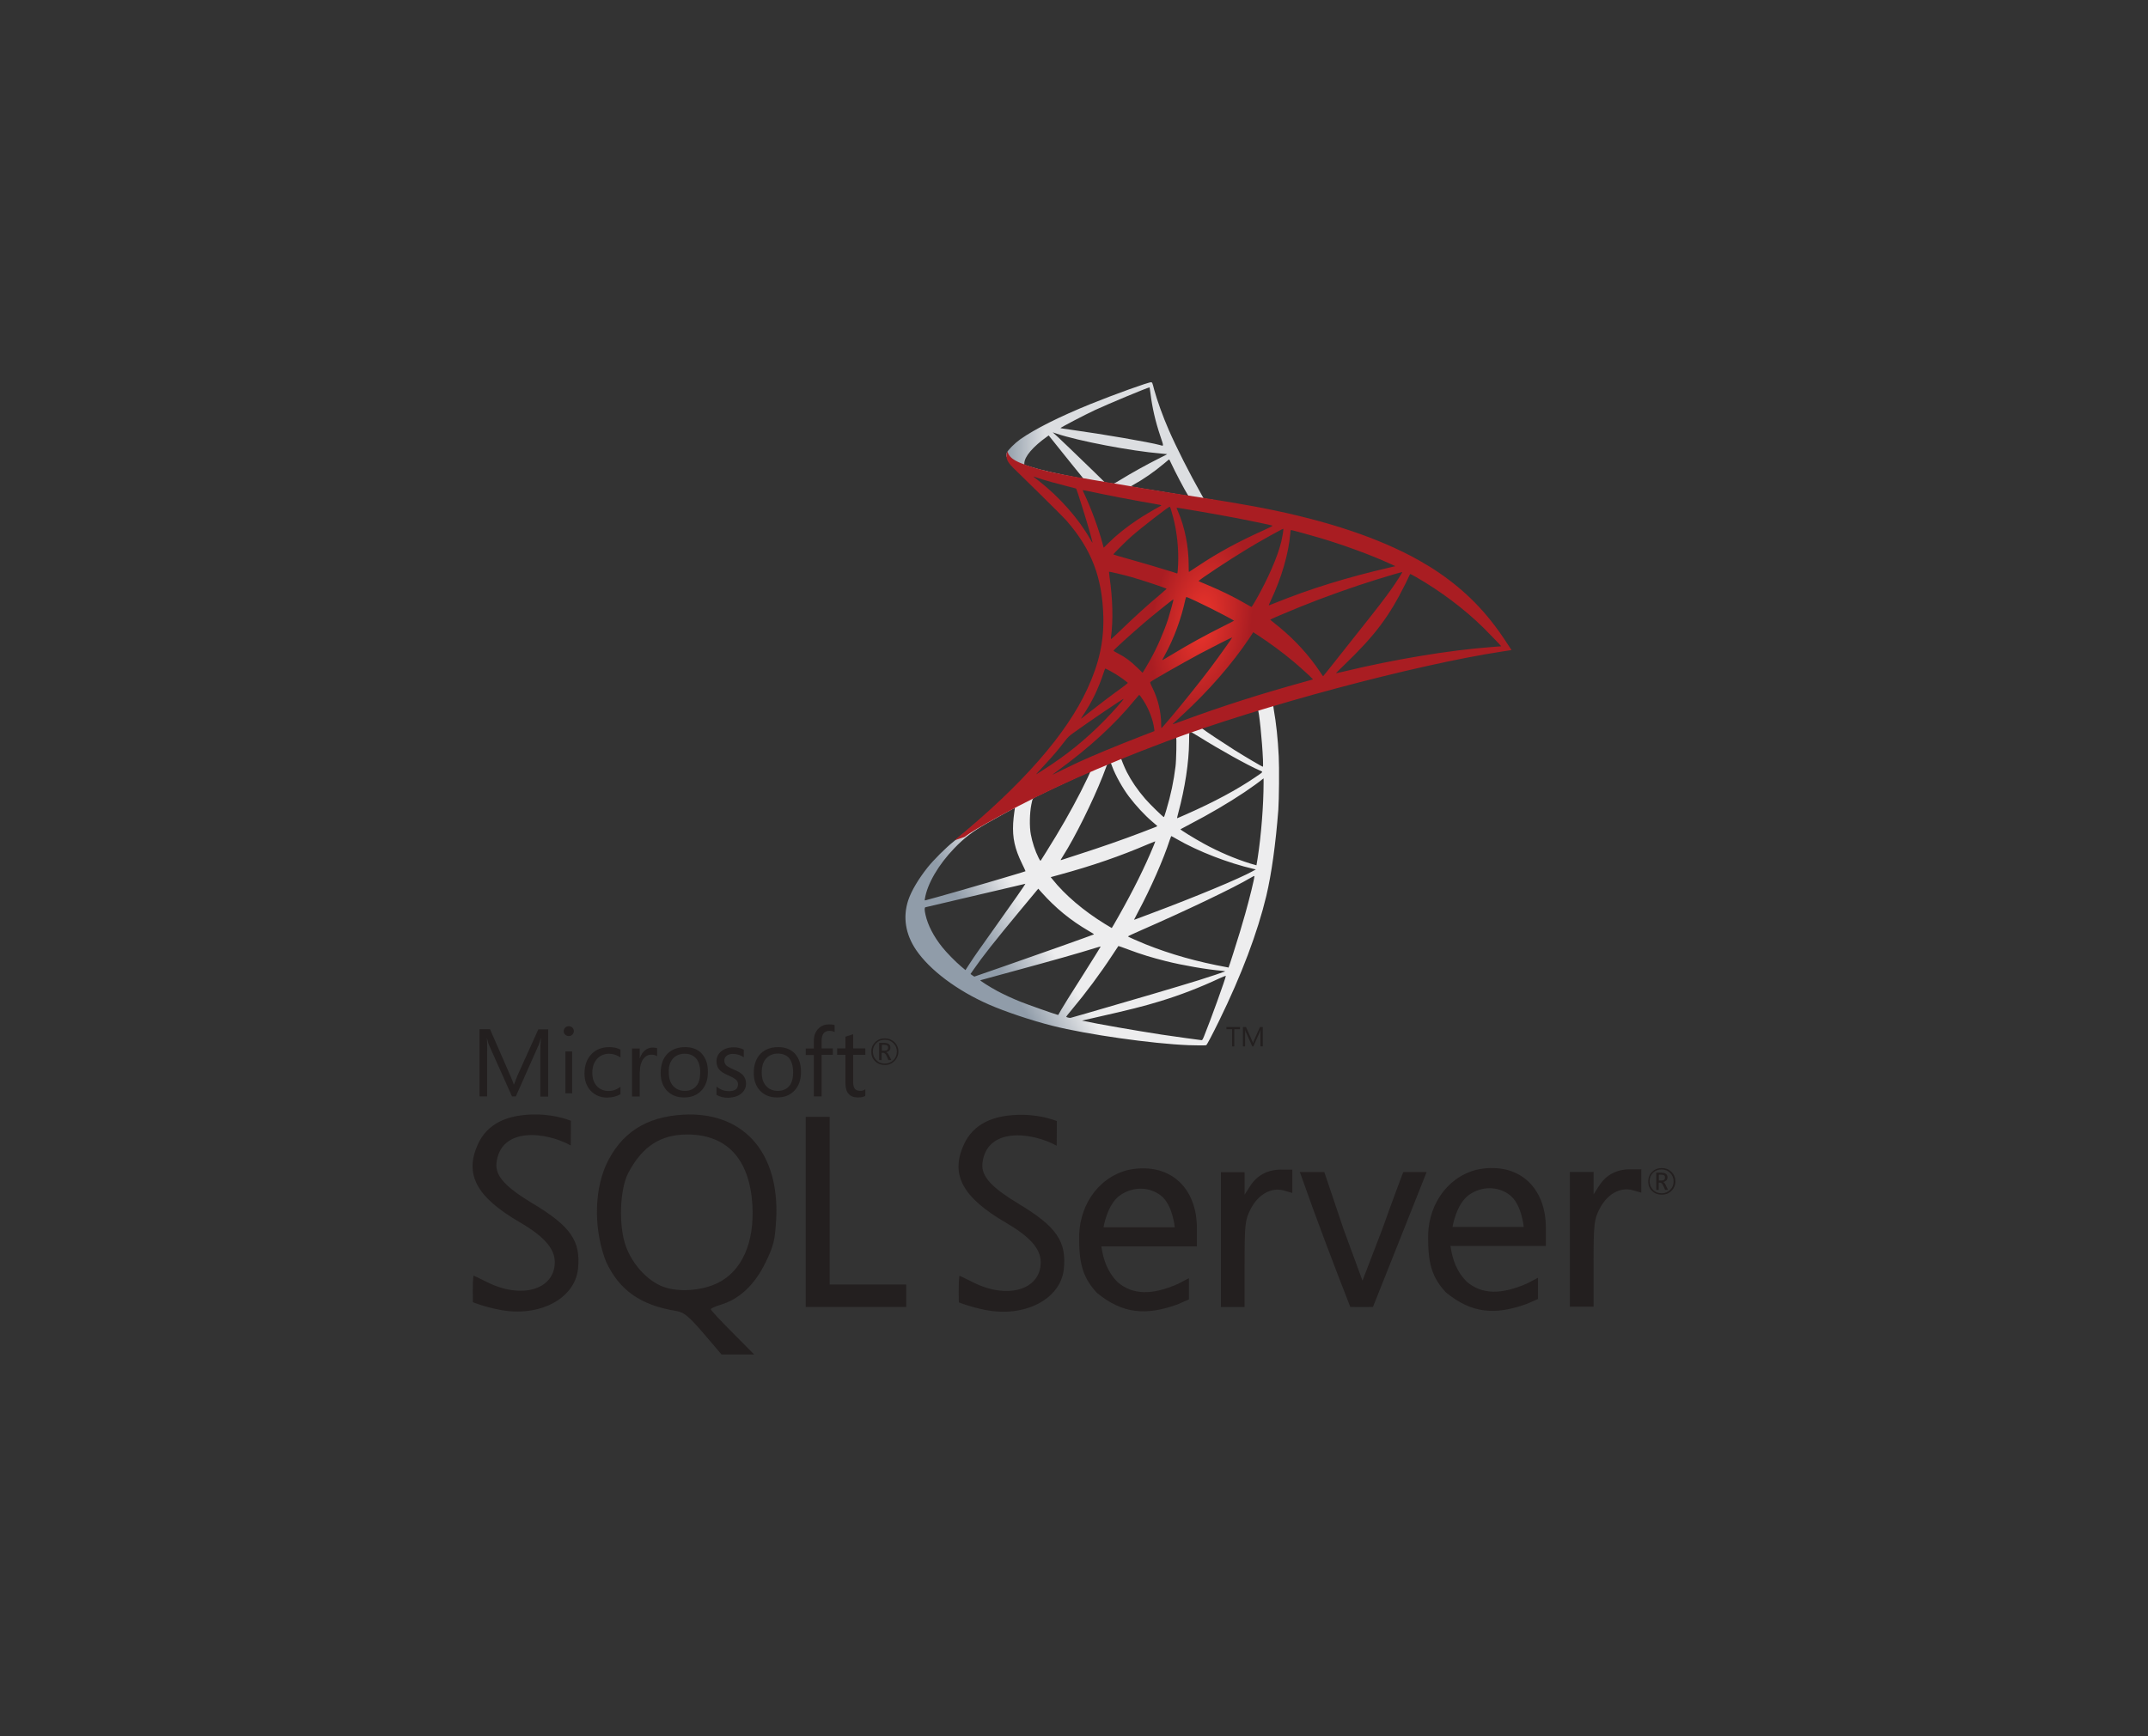 <?xml version="1.0" encoding="UTF-8"?> <svg xmlns="http://www.w3.org/2000/svg" width="2500" height="2021" viewBox="0 0 2500 2021" fill="none"><rect x="0" y="0" width="2500" height="2021" fill="#333333" stroke="none"/> <path d="M1499.16 805.411L1344.55 855.897L1210.05 915.262L1172.41 925.197C1162.83 934.313 1152.78 943.546 1141.91 952.894C1129.99 963.178 1118.89 972.528 1110.36 979.305C1100.89 986.785 1086.87 1000.81 1079.74 1009.69C1069.11 1023.01 1060.69 1037.15 1057.07 1048.02C1050.64 1067.65 1053.8 1087.52 1066.19 1105.87C1082.08 1129.24 1113.75 1153.08 1150.68 1169.32C1169.49 1177.62 1201.16 1188.26 1225 1194.21C1264.62 1204.27 1341.28 1215.13 1383.47 1216.77C1392 1217.12 1403.45 1217.12 1403.92 1216.77C1404.85 1216.18 1411.4 1203.68 1419 1188.14C1444.94 1135.2 1463.64 1085.53 1473.8 1043.11C1479.88 1017.4 1484.67 983.162 1487.82 942.612C1488.64 931.276 1488.99 893.296 1488.29 880.44C1487.24 859.405 1485.37 842.344 1482.45 825.632C1481.98 823.177 1481.86 820.957 1482.1 820.84C1482.57 820.49 1483.97 820.023 1503.02 814.529L1499.16 805.415V805.412H1499.16V805.411ZM1463.87 826.097C1465.27 826.097 1469.01 861.973 1469.95 884.646C1470.18 889.437 1470.06 892.592 1469.83 892.592C1468.9 892.592 1450.08 881.492 1436.64 873.078C1424.96 865.715 1402.75 850.989 1399.25 848.185C1398.08 847.367 1398.19 847.251 1407.78 843.978C1424.02 838.484 1462.59 826.097 1463.87 826.097V826.097ZM1385.11 852.041C1386.16 852.041 1388.84 853.559 1395.27 857.533C1419.35 872.608 1452.07 890.84 1466.09 896.917C1470.41 898.787 1470.88 898.085 1460.95 904.864C1439.68 919.355 1413.15 933.611 1380.66 947.986C1374.94 950.557 1370.15 952.543 1370.03 952.543C1369.8 952.543 1370.5 949.623 1371.43 946.116C1379.26 917.015 1383.7 887.567 1383.94 863.96C1384.05 852.273 1384.05 852.273 1385.11 851.924C1384.87 852.041 1384.99 852.041 1385.11 852.041V852.041ZM1368.86 858.234C1369.56 858.934 1369.09 885.113 1368.16 892.241C1366.06 909.304 1362.78 925.196 1357.41 943.078C1356.12 947.399 1354.95 951.024 1354.72 951.257C1354.25 951.84 1338.24 936.181 1332.98 930.104C1323.87 919.586 1316.74 909.069 1311.48 898.785C1308.79 893.526 1304.59 883.243 1304.94 882.892C1306.81 881.607 1368.39 857.768 1368.86 858.234ZM1292.43 888.268C1292.55 888.268 1292.67 888.268 1292.78 888.384C1293.02 888.618 1293.84 890.488 1294.54 892.591C1298.28 902.759 1306.69 917.717 1313.94 927.3C1321.88 937.818 1332.28 949.036 1340.93 956.398C1343.74 958.736 1346.31 960.955 1346.66 961.307C1347.36 962.008 1347.59 961.89 1328.54 969.137C1306.46 977.551 1282.38 985.964 1254.8 994.846C1248.21 996.97 1241.63 999.112 1235.05 1001.27C1234 1001.62 1234.35 1001.04 1237.39 996.249C1251.06 974.863 1271.86 932.909 1283.55 903.226C1285.54 898.084 1287.52 892.943 1287.88 891.774C1288.34 890.137 1288.93 889.553 1290.45 888.734C1291.26 888.503 1292.08 888.268 1292.43 888.268V888.268ZM1269.06 897.967C1269.41 898.202 1263.45 910.705 1257.61 922.158C1246.27 944.245 1233.88 965.983 1217.29 992.393C1214.49 996.95 1211.8 1001.16 1211.45 1001.63C1210.86 1002.44 1210.63 1002.21 1208.76 998.587C1204.79 990.757 1201.51 980.706 1199.76 971.474C1198.01 962.358 1198.36 946.465 1200.35 936.649C1201.86 929.404 1201.75 929.521 1205.25 927.768C1220.21 920.172 1268.59 897.5 1269.06 897.967V897.967ZM1470.65 906.149V911.057C1470.65 937.117 1467.84 972.877 1463.75 998.938C1463.05 1003.5 1462.47 1007.23 1462.35 1007.35C1462.35 1007.35 1458.96 1006.42 1454.99 1005.25C1437.46 999.755 1418.41 991.691 1401.23 982.227C1389.89 976.033 1373.42 965.865 1373.89 965.397C1374 965.281 1378.91 962.71 1384.64 959.671C1407.54 947.752 1429.51 934.897 1448.56 922.159C1455.69 917.367 1466.44 909.655 1468.78 907.551L1470.65 906.149ZM1180.83 940.738C1181.3 940.738 1181.18 941.673 1180.48 945.88C1180.01 948.92 1179.43 954.529 1179.19 958.384C1178.26 975.446 1181.06 988.068 1189.48 1005.36C1191.81 1010.16 1193.69 1014.13 1193.57 1014.24C1192.75 1014.95 1115.39 1037.62 1091.08 1044.28C1083.83 1046.26 1077.52 1048.02 1077.05 1048.13C1076.24 1048.37 1076.12 1048.25 1076.47 1046.26C1079.16 1029.09 1092.25 1006.65 1110.48 987.716C1122.63 975.095 1132.33 967.734 1148.93 958.266C1160.85 951.49 1179.19 941.324 1180.59 940.855C1180.6 940.738 1180.71 940.738 1180.83 940.738V940.738ZM1363.14 973.343C1363.25 973.227 1366.06 974.747 1369.44 976.733C1394.45 991.224 1429.28 1004.66 1458.96 1011.56L1461.65 1012.14L1457.91 1014.24C1442.37 1022.89 1391.3 1044.16 1339.06 1063.68C1331.46 1066.48 1323.99 1069.29 1322.58 1069.87C1321.18 1070.46 1319.89 1070.81 1319.89 1070.69C1319.89 1070.57 1322 1066.48 1324.68 1061.46C1339.29 1034.11 1354.02 1000.81 1361.5 977.667C1362.43 975.447 1363.02 973.461 1363.14 973.343V973.343ZM1344.55 979.421C1344.67 979.54 1343.74 981.992 1342.57 984.796C1332.4 1009.45 1319.08 1036.33 1302.02 1066.48C1297.69 1074.2 1294.07 1080.39 1293.95 1080.39C1293.84 1080.39 1290.33 1078.29 1286.12 1075.72C1261.35 1060.52 1239.38 1041.83 1225 1023.71L1222.9 1021.14L1233.53 1018.22C1271.63 1007.82 1304 996.601 1336.14 982.811C1340.7 980.941 1344.44 979.421 1344.55 979.421V979.421ZM1460.01 1019.74C1460.01 1019.74 1460.13 1019.86 1460.01 1019.74C1460.13 1022.43 1454.17 1046.5 1449.26 1063.91C1445.17 1078.52 1441.66 1089.97 1435.24 1110.19C1432.43 1119.07 1429.98 1126.43 1429.86 1126.43C1429.75 1126.43 1429.05 1126.32 1428.34 1126.08C1393.64 1119.77 1362.55 1111.01 1333.34 1099.32C1325.15 1096.05 1313.47 1090.79 1312.77 1090.21C1312.53 1089.97 1319.55 1086.7 1328.43 1082.84C1381.6 1059.59 1436.76 1033.18 1455.69 1021.84C1457.91 1020.44 1459.66 1019.74 1460.01 1019.74V1019.74ZM1193.45 1028.85C1193.68 1029.09 1178.84 1050.47 1158.04 1079.57C1150.8 1089.74 1142.38 1101.66 1139.23 1106.1C1136.07 1110.54 1131.28 1117.55 1128.59 1121.76L1123.68 1129.36L1118.42 1124.92C1112.23 1119.77 1101.48 1108.79 1096.69 1102.71C1086.64 1090.21 1079.86 1077 1077.17 1064.97C1075.89 1059.36 1075.89 1056.55 1077.05 1056.2C1078.81 1055.73 1110.01 1048.37 1139.23 1041.59C1155.47 1037.85 1174.28 1033.41 1181.06 1031.78C1187.84 1030.14 1193.33 1028.85 1193.45 1028.85V1028.85ZM1208.41 1034.58L1212.15 1038.79C1228.98 1057.6 1246.16 1071.51 1266.96 1083.66C1270.7 1085.77 1273.5 1087.64 1273.27 1087.75C1272.45 1088.34 1201.05 1113.7 1167.97 1125.15C1149.39 1131.69 1134.08 1136.95 1133.97 1136.95C1133.85 1136.95 1132.8 1136.25 1131.63 1135.43L1129.53 1133.91L1132.92 1129.01C1143.9 1113.11 1157.69 1095.7 1187.73 1059.47L1208.41 1034.58ZM1301.67 1101.31C1301.78 1101.19 1306.92 1103.06 1313.23 1105.4C1328.43 1111.13 1340.46 1114.75 1356.59 1118.84C1376.46 1123.86 1405.21 1128.77 1422.15 1130.17C1424.72 1130.41 1426.12 1130.64 1425.66 1130.99C1424.84 1131.46 1407.66 1137.19 1395.04 1141.16C1374.94 1147.47 1313.59 1165.58 1263.57 1179.96C1254.34 1182.65 1246.39 1184.87 1245.92 1184.98C1244.75 1185.22 1240.9 1184.16 1240.9 1183.7C1240.9 1183.46 1243.7 1179.84 1247.09 1175.87C1263.92 1155.77 1280.63 1133.33 1294.54 1112.06C1298.39 1106.22 1301.67 1101.42 1301.67 1101.31ZM1281.1 1101.89C1281.21 1102.01 1272.92 1115.33 1258.43 1138.24C1252.23 1147.94 1245.34 1158.92 1242.88 1162.78C1240.55 1166.52 1237.04 1172.36 1235.05 1175.63L1231.66 1181.59L1229.91 1181.13C1225.7 1179.96 1196.14 1169.56 1188.31 1166.4C1178.61 1162.54 1168.56 1157.87 1161.08 1153.9C1151.73 1148.87 1140.04 1141.39 1140.98 1141.16C1141.21 1141.04 1157.22 1136.72 1176.5 1131.46C1227.69 1117.55 1256.09 1109.49 1274.67 1103.65C1278.06 1102.59 1280.98 1101.78 1281.1 1101.89ZM1426.59 1136.02H1426.71C1427.18 1137.19 1408.24 1189.77 1401.35 1206.37C1399.83 1210.11 1399.25 1211.04 1398.43 1210.92C1396.44 1210.81 1368.98 1206.95 1352.27 1204.5C1323.17 1200.06 1274.32 1191.52 1262.05 1188.72L1259.24 1188.14L1276.66 1184.16C1314.05 1175.75 1332.05 1171.19 1350.28 1165.58C1373.3 1158.57 1396.09 1149.81 1419.11 1139.05C1422.73 1137.42 1425.77 1136.13 1426.59 1136.02Z" fill="url(#paint0_linear)"></path> <path d="M1339.76 445.006C1337.19 444.657 1295.71 459.616 1268.95 470.482C1232.83 485.209 1204.79 499.233 1187.49 511.384C1181.07 515.944 1173 524.006 1171.72 527.161C1171.25 528.33 1171.01 529.732 1171.01 531.134L1186.68 545.976L1223.95 557.896L1312.65 573.79L1414.09 591.203L1415.14 582.438C1414.79 582.438 1414.56 582.321 1414.21 582.321L1400.88 580.217L1398.2 575.426C1384.41 551.118 1369.21 520.967 1360.33 500.633C1353.44 484.856 1346.89 466.628 1343.27 453.538C1341.28 445.592 1341.05 445.125 1339.77 445.008V445.005H1339.76V445.006ZM1337.89 450.968H1338.01C1338.13 451.083 1338.6 454.357 1339.06 458.212C1341.05 474.575 1344.67 490.349 1350.4 507.411C1354.72 520.267 1354.72 519.566 1349.7 518.046C1337.78 514.775 1284.37 505.543 1245.69 500.167C1239.5 499.348 1234.24 498.531 1234.24 498.415C1233.77 497.947 1262.17 483.104 1274.67 477.263C1290.68 469.899 1334.62 451.551 1337.89 450.968V450.968ZM1225.24 503.322L1229.8 504.839C1254.57 513.255 1316.86 525.175 1351.22 527.98C1355.07 528.33 1358.35 528.682 1358.46 528.682C1358.58 528.798 1355.31 530.551 1351.1 532.537C1334.51 540.834 1316.27 551.002 1303.65 558.832C1299.91 561.168 1296.52 563.039 1296.06 563.039C1295.59 563.039 1293.14 562.571 1290.57 562.221L1285.89 561.518L1274.21 550.065C1253.64 530.083 1237.51 514.657 1231.32 508.813L1225.24 503.322V503.322ZM1220.56 506.944L1237.04 527.512C1246.04 538.848 1255.15 549.949 1257.14 552.402C1259.13 554.858 1260.77 556.846 1260.65 556.962C1260.18 557.312 1236.81 552.754 1224.42 549.95C1211.68 547.028 1206.42 545.626 1198.59 543.173L1192.17 541.068V539.431C1192.28 531.601 1202.22 519.915 1219.05 507.997L1220.56 506.944ZM1360.57 534.991C1361.03 534.991 1361.62 536.043 1363.02 539.198C1366.99 547.962 1379.38 571.569 1382.42 576.126C1383.36 577.647 1384.99 577.763 1368.51 575.075C1328.9 568.646 1316.16 566.545 1316.16 566.311C1316.16 566.195 1317.33 565.376 1318.85 564.558C1331.12 557.781 1343.5 549.132 1354.49 539.9C1357.18 537.679 1359.63 535.576 1360.1 535.225C1360.21 534.991 1360.45 534.875 1360.57 534.991Z" fill="url(#paint1_linear)"></path> <path d="M1172.53 525.525C1172.53 525.525 1169.96 529.617 1172.41 535.694C1173.93 539.432 1178.37 543.989 1183.4 548.665C1183.4 548.665 1235.4 599.382 1241.71 606.629C1270.46 639.817 1282.96 672.539 1284.13 717.649C1284.83 746.63 1279.34 772.106 1265.67 801.673C1241.36 854.729 1190.06 913.278 1110.94 978.254L1122.51 974.397C1129.99 968.786 1140.16 962.828 1164 949.739C1219.04 919.587 1280.98 891.89 1356.94 863.376C1466.32 822.239 1646.17 774.091 1748.54 758.433L1759.18 756.796L1757.54 754.225C1748.19 739.734 1741.77 730.736 1734.05 721.153C1711.62 693.34 1684.39 670.786 1651.08 652.088C1605.27 626.496 1546.02 606.513 1471 591.671C1456.86 588.865 1425.77 583.49 1400.53 579.633C1347 571.338 1312.41 565.611 1274.32 559.066C1260.64 556.728 1240.19 553.223 1226.64 550.302C1219.62 548.782 1206.19 545.627 1195.67 542.004C1187.25 538.731 1175.1 535.458 1172.53 525.525V525.525ZM1202.68 554.742C1202.8 554.626 1204.67 555.325 1207.12 556.144C1211.56 557.662 1217.29 559.415 1224.07 561.286C1229.2 562.697 1234.34 564.06 1239.49 565.376C1246.5 567.128 1252.35 568.764 1252.46 568.764C1253.28 569.583 1265.09 607.327 1269.06 621.818C1270.58 627.312 1271.75 631.986 1271.63 631.986C1271.51 632.104 1270.23 630.116 1268.71 627.429C1255.03 603.355 1233.42 578.931 1208.41 559.297C1205.14 556.962 1202.68 554.858 1202.68 554.742ZM1260.18 570.635C1260.76 570.635 1263.33 570.986 1266.49 571.686C1286.35 576.127 1322 582.905 1344.78 586.762C1348.64 587.346 1351.68 588.048 1351.68 588.281C1351.68 588.516 1350.28 589.332 1348.52 590.268C1344.67 592.254 1329.12 601.485 1323.98 604.992C1311.01 613.64 1299.33 622.988 1290.91 631.402C1287.52 634.792 1284.6 637.596 1284.6 637.596C1284.6 637.596 1283.9 635.61 1283.31 633.155C1279.11 616.911 1270.34 592.836 1262.4 575.892C1261.11 573.206 1260.06 570.751 1260.06 570.518C1260.06 570.751 1260.06 570.635 1260.18 570.635V570.635ZM1361.38 589.917C1362.08 590.15 1363.25 594.124 1365.59 602.888C1369.91 619.834 1371.9 638.766 1371.2 656.412C1370.96 661.32 1370.73 665.877 1370.49 666.463L1370.14 667.63L1364.07 665.644C1351.56 661.671 1331.23 655.71 1313.82 650.803C1303.88 648.114 1295.82 645.66 1295.82 645.427C1295.82 644.725 1310.31 630.234 1316.51 624.742C1328.31 614.34 1360.33 589.566 1361.38 589.917V589.917ZM1369.44 591.085C1369.79 590.736 1417.82 599.031 1439.68 603.239C1455.92 606.394 1479.53 611.302 1480.93 611.888C1481.63 612.12 1479.18 613.523 1471.35 617.028C1440.5 630.936 1417.59 643.438 1394.8 658.632C1388.84 662.605 1383.82 665.877 1383.7 665.877C1383.58 665.877 1383.47 662.489 1383.47 658.398C1383.47 636.195 1379.03 613.757 1370.84 594.826C1370.03 592.956 1369.33 591.203 1369.44 591.085V591.085ZM1493.67 615.627C1494.02 615.977 1492.5 625.444 1491.1 631.052C1486.89 648.465 1475.55 674.294 1461.65 698.6C1459.19 702.924 1456.97 706.43 1456.74 706.546C1456.51 706.663 1453.35 704.909 1449.73 702.806C1436.17 694.859 1420.75 687.38 1403.92 680.368C1399.24 678.382 1395.15 676.745 1395.04 676.513C1394.22 675.811 1431.85 650.919 1451.71 638.999C1467.49 629.417 1493.2 615.159 1493.67 615.627V615.627ZM1502.55 617.029C1503.6 617.029 1524.87 622.873 1535.97 626.145C1563.43 634.326 1594.99 645.894 1615.55 655.243L1624.08 659.101L1618.13 660.502C1567.88 672.071 1524.87 685.395 1483.38 702.223C1479.99 703.625 1476.95 704.794 1476.72 704.794C1476.49 704.794 1477.66 702.106 1479.18 698.833C1491.68 672.306 1499.74 644.609 1501.73 621.001C1501.85 618.781 1502.2 617.029 1502.55 617.029V617.029ZM1290.79 665.644C1291.14 665.293 1307.39 669.15 1316.15 671.602C1329.48 675.343 1357.76 684.808 1357.76 685.51C1357.76 685.627 1354.6 688.315 1350.86 691.588C1335.55 704.326 1320.83 717.763 1303.18 734.826C1297.92 739.853 1293.48 743.942 1293.25 743.942C1293.01 743.942 1292.9 743.24 1293.01 742.305C1295.7 722.672 1295.12 697.43 1291.38 671.837C1291.03 668.564 1290.68 665.761 1290.79 665.644V665.644ZM1632.15 665.996C1632.38 666.228 1624.67 678.382 1619.76 685.276C1612.75 695.326 1602.46 708.651 1579.21 737.866C1566.94 753.29 1553.15 770.704 1548.59 776.547C1543.92 782.39 1540.06 787.297 1539.94 787.297C1539.83 787.297 1538.31 785.195 1536.67 782.624C1523.58 762.99 1507.92 745.811 1489.34 730.386C1485.84 727.463 1481.98 724.308 1480.7 723.373C1479.41 722.439 1478.36 721.504 1478.36 721.387C1478.36 721.038 1498.22 712.505 1513.3 706.429C1539.71 695.677 1575.7 682.823 1602.7 674.525C1616.84 670.085 1631.92 665.761 1632.15 665.996V665.996ZM1641.15 668.331C1641.61 668.215 1644.42 669.618 1647.81 671.602C1676.21 687.846 1704.02 708.766 1725.99 730.269C1732.18 736.347 1747.49 752.24 1747.26 752.356C1747.26 752.356 1741.88 752.823 1735.57 753.29C1686.37 757.031 1623.39 767.43 1562.85 782.038C1558.76 782.972 1555.14 783.79 1554.9 783.79C1554.67 783.79 1559.23 779.233 1564.96 773.741C1600.48 739.501 1616.73 717.881 1635.89 679.316C1638.58 673.591 1640.92 668.683 1641.15 668.331C1641.03 668.331 1641.03 668.331 1641.15 668.331V668.331ZM1380.89 694.978C1382.53 695.326 1397.72 702.458 1409.18 708.182C1419.69 713.439 1435.47 721.855 1436.29 722.555C1436.41 722.672 1430.79 725.593 1423.9 728.983C1401.93 739.968 1383.12 750.368 1363.48 762.288C1357.87 765.678 1353.2 768.484 1353.08 768.484C1352.62 768.484 1352.73 768.014 1355.89 762.288C1366.41 743.124 1374.82 720.219 1379.61 697.897C1380.08 696.145 1380.55 694.978 1380.89 694.978V694.978ZM1365.7 697.781C1366.05 698.132 1362.08 712.505 1359.63 720.335C1354.83 735.177 1346.77 753.758 1338.94 767.782C1337.07 771.052 1334.27 775.844 1332.75 778.532L1329.83 783.206L1323.28 776.897C1315.69 769.534 1309.49 764.977 1301.55 760.885C1298.39 759.251 1295.94 757.847 1295.94 757.615C1295.94 756.68 1315.92 738.566 1331.23 725.478C1342.21 716.011 1365.35 697.431 1365.7 697.781V697.781ZM1458.61 735.996L1464.34 739.734C1477.42 748.267 1492.85 759.601 1504.65 769.534C1511.31 775.025 1524.17 786.597 1526.74 789.401L1528.14 790.922L1518.68 793.609C1465.15 808.449 1423.78 821.655 1375.52 839.419C1370.14 841.405 1365.59 843.041 1365.23 843.041C1364.54 843.041 1363.95 843.625 1375.99 832.522C1406.84 804.127 1434.18 772.806 1454.52 742.305L1458.61 735.996V735.996ZM1434.19 742.072C1434.42 742.305 1418.41 764.859 1408.82 777.598C1397.37 792.79 1377.04 818.266 1363.01 834.859C1357.17 841.755 1352.15 847.481 1351.91 847.598C1351.56 847.715 1351.45 845.962 1351.45 843.274C1351.45 829.132 1347.82 814.057 1341.51 801.204C1338.82 795.828 1338.36 794.542 1338.94 793.959C1341.16 791.971 1375.17 772.572 1396.67 761.003C1411.16 753.291 1433.83 741.839 1434.19 742.072V742.072ZM1286.47 778.3C1286.82 778.3 1289.51 779.701 1292.55 781.338C1300.03 785.428 1306.69 789.985 1312.65 794.895C1312.88 795.128 1309.84 797.583 1305.87 800.502C1294.77 808.449 1277.94 821.188 1268.12 829.018C1257.84 837.199 1257.49 837.432 1258.66 835.68C1266.37 823.876 1270.23 817.215 1274.32 808.685C1277.94 801.089 1281.56 792.09 1284.13 784.26C1285.07 780.871 1286.24 778.3 1286.47 778.3ZM1325.85 809.151C1326.44 809.035 1327.14 810.086 1330.29 814.761C1336.95 824.693 1342.1 838.017 1343.38 848.768L1343.62 851.106L1327.61 857.3C1298.97 868.401 1272.56 879.387 1254.68 887.566C1249.66 889.904 1240.89 894.11 1235.17 896.917C1229.44 899.836 1224.77 902.057 1224.77 901.941C1224.77 901.824 1228.39 899.136 1232.83 895.863C1267.77 870.505 1298.04 842.691 1320.71 814.878C1323.17 811.956 1325.39 809.268 1325.62 809.151L1325.85 809.151V809.151ZM1307.74 813.592C1308.21 814.06 1294.89 829.134 1285.77 838.366C1263.22 861.389 1240.9 879.387 1213.2 896.917C1209.69 899.136 1206.54 901.122 1206.19 901.357C1205.37 901.824 1206.42 900.655 1218.57 887.449C1226.29 879.152 1232.13 872.14 1238.79 863.494C1243.23 857.768 1244.05 856.95 1250.48 852.39C1267.66 840.003 1307.27 813.124 1307.74 813.592Z" fill="url(#paint2_radial)"></path> <path d="M801.688 1297.48C799.532 1297.48 797.376 1297.69 795.239 1297.69C751.696 1300.01 722.329 1319.17 705.158 1356.59C690.472 1390.44 692.076 1434.68 705.323 1468.73C720.727 1502 745.619 1519.56 787.167 1526.2C795.958 1527.64 801.853 1532.46 818.879 1552.34L839.828 1576.89H877.824L852.559 1551.42C838.593 1537.45 827.297 1525.29 827.297 1524.22C827.297 1523.16 832.64 1520.81 839.107 1518.84C860.426 1512.39 878.13 1495.92 890.514 1470.68C900.537 1450.41 901.976 1444.14 903.413 1418.93C907.172 1343.86 867.594 1296.93 801.686 1297.46L801.688 1297.48V1297.48ZM835 1493.79C816.516 1502.74 789.675 1504.53 772.155 1498.1C754.039 1491.45 736.5 1472.63 728.612 1451.34C719.843 1428.05 721.095 1385.08 731.118 1365.73C747.24 1334.93 768.56 1320.75 799.716 1320.75C845.927 1320.75 872.215 1349.06 875.646 1402.25C878.357 1446.66 863.487 1479.97 835.02 1493.77L835 1493.79V1493.79ZM1491.36 1361.6C1475.42 1361.6 1463.22 1368.06 1455.01 1380.77L1448.56 1390.83V1364.66H1420.98V1521.58H1448.54V1471.42C1448.54 1425.56 1449.11 1420.2 1455.52 1407.65C1464.35 1390.44 1479.55 1381.86 1494.24 1385.96L1504.1 1388.84V1361.65H1491.36V1361.6V1361.6ZM1329.32 1360.17C1323.91 1360.17 1318.18 1360.89 1312.48 1362.14C1275.57 1371.79 1254.76 1407.12 1256.03 1443.47C1256.03 1473.91 1261.95 1489.13 1276.64 1505.09C1306.72 1529.77 1333.94 1531.74 1370.66 1518.5C1376.92 1515.83 1383.74 1512.75 1383.74 1512.75V1488.06L1370.66 1494.84C1340.94 1507.78 1318.55 1507.78 1300.62 1492.54C1289.18 1480.89 1284.15 1466.92 1281.83 1450.99H1393.04V1429.83C1393.04 1386.7 1367.08 1359.47 1329.29 1360.17H1329.32ZM1284.34 1428.97C1284.34 1428.97 1288.44 1402.07 1303.68 1391.51C1311.02 1386.33 1319.44 1383.83 1327.67 1383.83C1335.93 1383.83 1344.16 1386.5 1350.96 1391.69C1364.93 1402.44 1367.27 1428.77 1367.27 1428.77H1284.34V1428.97H1284.34ZM619.369 1400.67C589.466 1382.55 576.198 1369.49 577.821 1354.09C582.462 1311.47 635.123 1317.37 664.286 1333.49L664.493 1304.82C664.493 1304.82 648.37 1297.83 625.264 1297.46C589.815 1296.93 566.894 1308.55 556.154 1332.21C540.379 1367.13 554.347 1393.46 604.831 1422.83C633.173 1439.32 645.7 1453.64 645.7 1469.25C645.7 1501.49 606.822 1512.75 566.711 1492.52C558.456 1488.41 551.473 1484.98 551.103 1484.98C549.665 1494.12 550.406 1515.99 550.406 1515.99C550.406 1515.99 562.73 1521.17 581.212 1524.74C627.052 1533.88 668.767 1512.37 672.709 1477.46C676.14 1444.68 664.287 1427.49 619.371 1400.65L619.369 1400.67V1400.67ZM1735.48 1359.8C1730.1 1359.8 1724.39 1360.54 1718.43 1361.79C1681.57 1371.44 1660.8 1406.77 1662.22 1443.12C1662.22 1473.52 1668.11 1488.59 1682.8 1504.53C1712.89 1529.24 1740.1 1531.23 1777.01 1517.96C1783.25 1515.29 1790.05 1512.26 1790.05 1512.26V1487.53L1776.99 1494.35C1747.21 1507.24 1724.82 1507.24 1706.95 1492C1695.45 1480.38 1690.46 1466.58 1688.14 1450.45H1799.17V1429.3C1799.17 1386.38 1773.21 1359.12 1735.42 1359.84L1735.48 1359.8V1359.8ZM1690.5 1428.6C1690.5 1428.6 1694.65 1401.74 1709.87 1390.97C1717.18 1385.78 1725.6 1383.27 1733.83 1383.27C1742.05 1383.27 1750.33 1385.94 1757.13 1391.16C1771.09 1401.9 1773.44 1428.41 1773.44 1428.41H1690.52L1690.5 1428.6V1428.6ZM1184.93 1401.02C1155.03 1382.94 1141.8 1369.84 1143.4 1354.44C1148.04 1311.8 1200.71 1317.71 1229.87 1333.84L1230.07 1305.17C1230.07 1305.17 1213.95 1298.18 1190.85 1297.85C1155.4 1297.32 1132.48 1308.94 1121.72 1332.6C1105.96 1367.52 1120.11 1393.85 1170.43 1423.22C1198.73 1439.69 1211.26 1453.82 1211.26 1469.43C1211.26 1501.68 1172.4 1513.12 1132.29 1492.7C1124.08 1488.59 1117.09 1485.2 1116.68 1485.2C1115.25 1494.34 1115.99 1516.22 1115.99 1516.22C1115.99 1516.22 1128.16 1521.21 1146.59 1524.96C1192.47 1534.12 1234.2 1512.64 1238.13 1477.73C1241.54 1445.11 1229.71 1427.92 1184.93 1401.06V1401.02H1184.93ZM1897.55 1361.24C1881.61 1361.24 1869.27 1367.7 1861.19 1380.42L1854.74 1390.44V1364.32H1827.16V1521.19H1854.72V1471.03C1854.72 1425.19 1855.28 1419.81 1861.71 1407.28C1870.54 1390.09 1885.73 1381.49 1900.42 1385.61L1910.28 1388.49V1361.24H1897.55V1361.24ZM965.583 1400.11V1300.17H937.775V1521.54H1054.72V1495.39H965.584V1400.11H965.583ZM1608.68 1431.27L1585.76 1490.91L1563.72 1430.94L1541.33 1364.48H1512.86C1531.31 1416.77 1551.37 1469.96 1571.6 1521.54C1580.37 1521.74 1589.16 1521.54 1597.93 1521.54L1628.89 1443.82L1660.41 1364.5H1633.2C1633.2 1364.5 1621.18 1396.01 1608.66 1431.29L1608.68 1431.27V1431.27ZM1029.66 1239.85C1034.14 1239.85 1037.88 1238.42 1040.96 1235.34C1044 1232.29 1045.6 1228.72 1045.6 1224.24C1045.6 1219.77 1044 1216.03 1040.96 1213.15C1037.88 1210.28 1034.32 1208.84 1029.87 1208.84C1025.35 1208.84 1021.61 1210.28 1018.57 1213.32C1015.49 1216.36 1014.09 1220.1 1014.09 1224.41C1014.09 1228.93 1015.53 1232.66 1018.57 1235.5C1021.45 1238.37 1025.18 1239.81 1029.66 1239.81V1239.85V1239.85ZM1019.8 1214.39C1022.47 1211.72 1025.72 1210.48 1029.87 1210.48C1033.77 1210.48 1037.02 1211.72 1039.73 1214.39C1042.4 1217.06 1043.83 1220.3 1043.83 1224.24C1043.83 1228.19 1042.4 1231.6 1039.73 1234.27C1037.02 1236.93 1033.77 1238.21 1029.87 1238.21C1025.9 1238.21 1022.68 1236.98 1020.01 1234.27C1017.34 1231.6 1015.9 1228.19 1015.9 1224.24C1015.9 1220.3 1017.13 1217.06 1019.8 1214.39ZM1026.44 1225.68H1028.24C1029.52 1225.68 1030.77 1226.91 1031.84 1229.26L1034 1234.1H1037.38L1034.72 1228.72C1033.63 1226.56 1032.56 1225.31 1031.31 1224.96C1032.89 1224.59 1034.14 1224.06 1035.04 1222.99C1035.95 1222.07 1036.28 1220.81 1036.28 1219.39C1036.28 1217.75 1035.76 1216.52 1034.67 1215.62C1033.44 1214.59 1031.47 1214.04 1028.92 1214.04H1023.21V1234.1H1026.09V1225.68L1026.44 1225.68V1225.68ZM1026.44 1216.36H1028.94C1030.75 1216.36 1032.02 1216.73 1032.72 1217.26C1033.4 1217.79 1033.59 1218.49 1033.59 1219.77C1033.59 1222.09 1032.15 1223.18 1029.48 1223.18H1026.4V1216.36H1026.44V1216.36ZM567.078 1223.9C567.078 1216.91 566.873 1211.72 566.708 1208.66H566.873C567.591 1212.27 568.475 1214.96 569.194 1216.75L595.892 1276.39H600.37L627.069 1216.21C627.79 1214.57 628.508 1212.11 629.391 1208.68H629.596C629.062 1214.63 628.878 1219.81 628.878 1223.94V1276.58H638.015V1198.33H626.556L602.013 1252.75C601.109 1254.91 599.856 1258.13 598.254 1262.41H597.883C597.35 1260.29 596.097 1257.06 594.311 1253.12L570.321 1198.14H558.143V1276.39H566.933V1223.93L567.078 1223.9V1223.9ZM658.042 1224.04H665.93V1272.78H658.042V1224.04V1224.04ZM661.985 1206.17C663.63 1206.17 665.026 1205.62 666.093 1204.53C667.182 1203.46 667.902 1202.06 667.902 1200.42C667.902 1198.82 667.367 1197.38 666.115 1196.31C665.006 1195.22 663.588 1194.67 661.966 1194.67C660.365 1194.67 658.927 1195.22 657.857 1196.31C656.772 1197.38 656.051 1198.82 656.051 1200.42C656.051 1202.21 656.606 1203.46 657.857 1204.53C659.092 1205.62 660.364 1206.17 661.966 1206.17H661.985ZM722.164 1273.85V1265.26C717.85 1268.48 713.208 1270.09 708.403 1270.09C702.654 1270.09 697.989 1268.12 694.58 1264.34C691.192 1260.6 689.385 1255.4 689.385 1248.93C689.385 1242.16 691.192 1236.77 694.929 1232.67C698.524 1228.72 703.187 1226.75 708.897 1226.75C713.559 1226.75 718.034 1228.19 722.165 1231.07V1221.93C718.407 1219.96 714.115 1219.05 709.266 1219.05C700.311 1219.05 693.33 1221.93 688.113 1227.47C682.936 1233.02 680.266 1240.56 680.266 1249.66C680.266 1257.75 682.587 1264.55 687.415 1269.74C692.446 1275.08 698.877 1277.79 706.762 1277.79C712.86 1277.62 717.85 1276.35 722.164 1273.85V1273.85ZM744.734 1247.86C744.734 1241.44 746.172 1236.24 748.842 1232.66C751.349 1229.44 754.387 1227.82 757.981 1227.82C761.021 1227.82 763.177 1228.37 764.758 1229.63V1220.3C763.527 1219.77 761.739 1219.58 759.419 1219.58C756.194 1219.58 753.321 1220.67 750.794 1222.66C748.124 1224.78 745.988 1228 744.735 1232.11H744.531V1220.67H735.597V1276.53H744.551V1247.86H744.734V1247.86ZM796.142 1277.64C804.563 1277.64 811.341 1274.93 816.372 1269.55C821.382 1264.21 823.888 1257.02 823.888 1248.07C823.888 1238.93 821.589 1231.95 816.906 1226.75C812.265 1221.55 805.814 1219.05 797.393 1219.05C788.971 1219.05 782.194 1221.55 777.163 1226.4C771.782 1231.74 768.948 1239.28 768.948 1248.95C768.948 1257.37 771.248 1264.36 776.096 1269.55C781.107 1274.93 787.741 1277.62 796.142 1277.62V1277.64V1277.64ZM783.408 1232.13C786.818 1228.54 791.296 1226.75 796.84 1226.75C802.592 1226.75 806.905 1228.54 810.109 1232.13C813.332 1235.89 814.936 1241.25 814.936 1248.42C814.936 1255.24 813.497 1260.6 810.457 1264.19C807.419 1267.95 802.941 1269.94 797.024 1269.94C791.275 1269.94 786.818 1267.95 783.408 1264.19C780.02 1260.41 778.397 1255.24 778.397 1248.42C778.048 1241.64 779.836 1236.1 783.408 1232.13ZM863.098 1272.78C866.506 1269.74 868.315 1266 868.315 1261.31C868.315 1257.21 866.876 1253.8 864.207 1251.11C862.028 1248.95 858.662 1247 853.794 1245.03C849.479 1243.22 846.81 1241.62 845.372 1240.37C843.935 1238.93 843.051 1237.14 843.051 1234.62C843.051 1232.3 843.956 1230.51 845.723 1229.07C847.53 1227.64 849.831 1226.94 852.912 1226.94C857.738 1226.94 861.866 1228.21 865.643 1230.9V1221.95C862.029 1220.14 858.106 1219.28 853.629 1219.28C847.879 1219.28 843.032 1220.86 839.456 1223.92C835.697 1226.96 833.912 1230.9 833.912 1235.54C833.912 1239.65 835.143 1243.06 837.483 1245.56C839.455 1247.7 842.826 1249.88 847.507 1251.83C851.985 1253.8 855.025 1255.59 856.646 1257.02C858.248 1258.46 858.966 1260.25 858.966 1262.37C858.966 1267.58 855.394 1270.27 848.41 1270.27C843.029 1270.27 838.204 1268.51 833.888 1264.93V1274.58C837.791 1276.93 842.475 1277.99 847.65 1277.99C854.284 1277.64 859.479 1276.02 863.053 1272.8L863.098 1272.78V1272.78ZM905.735 1219.05C897.312 1219.05 890.536 1221.55 885.504 1226.4C880.164 1231.74 877.289 1239.28 877.289 1248.95C877.289 1257.38 879.611 1264.36 884.437 1269.55C889.469 1274.93 896.081 1277.62 904.503 1277.62C913.128 1277.62 919.702 1274.92 924.733 1269.53C929.765 1264.19 932.27 1257 932.27 1248.05C932.27 1238.91 929.929 1231.93 925.286 1226.73C920.442 1221.53 913.99 1219.03 905.775 1219.03L905.735 1219.05V1219.05ZM923.11 1248.42C923.11 1255.24 921.672 1260.6 918.633 1264.19C915.592 1267.95 911.115 1269.94 905.199 1269.94C899.446 1269.94 894.991 1267.95 891.581 1264.19C888.193 1260.41 886.571 1255.24 886.571 1248.42C886.571 1241.23 888.359 1235.69 891.953 1231.95C895.34 1228.37 899.819 1226.56 905.385 1226.56C910.929 1226.56 915.387 1228.37 918.61 1231.95C921.486 1235.89 923.089 1241.25 923.089 1248.42H923.11V1248.42ZM947.305 1276.37H956.239V1228H969.321V1220.49H956.238V1211.86C956.238 1204.02 959.276 1200.07 965.562 1200.07C967.678 1200.07 969.835 1200.61 971.437 1201.51V1193.44C969.835 1192.72 967.678 1192.56 964.985 1192.56C960.16 1192.56 956.217 1194 952.991 1197.03C949.232 1200.61 947.242 1205.25 947.242 1211.54V1220.7H937.791V1228.21H947.242V1276.4L947.305 1276.37V1276.37ZM984.005 1261.13C984.005 1272.06 988.833 1277.62 998.691 1277.62C1002.27 1277.62 1004.95 1277.05 1007.11 1275.78V1268.1C1005.47 1269.33 1003.52 1269.9 1001.36 1269.9C998.323 1269.9 996.187 1269.18 994.933 1267.56C993.659 1265.96 992.941 1263.25 992.941 1259.51V1227.98H1007.11V1220.47H992.941V1204C989.86 1205.06 986.842 1205.97 983.985 1206.87V1220.46H974.332V1227.98H983.985V1261.11L984.005 1261.13V1261.13ZM1945.19 1364.11C1942.16 1361.24 1938.56 1359.8 1934.1 1359.8C1929.59 1359.8 1925.85 1361.24 1922.81 1364.32C1919.77 1367.33 1918.33 1371.09 1918.33 1375.41C1918.33 1379.88 1919.77 1383.62 1922.79 1386.5C1925.83 1389.37 1929.56 1390.81 1934.08 1390.81C1938.54 1390.81 1942.3 1389.37 1945.38 1386.33C1948.4 1383.25 1950 1379.7 1950 1375.24C1949.84 1370.72 1948.21 1366.99 1945.17 1364.11L1945.19 1364.11V1364.11ZM1943.76 1385.27C1941.09 1387.93 1937.84 1389.17 1933.9 1389.17C1930 1389.17 1926.75 1387.93 1924.04 1385.27C1921.37 1382.55 1919.93 1379.16 1919.93 1375.2C1919.93 1371.3 1921.16 1368.05 1923.88 1365.34C1926.55 1362.68 1929.77 1361.44 1933.9 1361.44C1937.8 1361.44 1941.05 1362.68 1943.76 1365.34C1946.43 1368.05 1947.86 1371.3 1947.86 1375.2C1947.86 1379.35 1946.63 1382.55 1943.76 1385.27V1385.27ZM1935.71 1376.12C1937.31 1375.76 1938.58 1375.04 1939.46 1374.15C1940.37 1373.23 1940.7 1371.97 1940.7 1370.54C1940.7 1368.94 1940.18 1367.66 1939.1 1366.78C1937.86 1365.75 1935.87 1365.2 1933.35 1365.2H1927.64V1385.24H1930.51V1376.82H1932.3C1933.53 1376.82 1934.77 1378.05 1935.87 1380.4L1938.01 1385.22H1941.42L1938.75 1379.84C1937.83 1377.5 1936.76 1376.43 1935.67 1376.08L1935.71 1376.12V1376.12ZM1933.73 1374.32H1930.65V1367.54H1933.18C1934.97 1367.54 1936.22 1367.87 1936.94 1368.42C1937.66 1368.96 1937.82 1369.66 1937.82 1370.93C1937.82 1373.25 1936.38 1374.32 1933.72 1374.32L1933.73 1374.32ZM1434.06 1218.17H1436.57V1198.1H1443.2V1195.59H1427.43V1198.1H1434.06V1218.17H1434.06V1218.17ZM1449.26 1203.09C1449.26 1201.14 1449.26 1199.54 1449.11 1198.64C1449.28 1199.7 1449.65 1200.42 1449.81 1200.96L1457.52 1218.17H1458.75L1466.47 1200.79C1466.68 1200.26 1466.84 1199.56 1467.19 1198.64C1467.02 1200.42 1467.02 1201.86 1467.02 1202.95V1218.15H1469.7V1195.59H1466.47L1459.49 1211.16C1459.32 1211.72 1458.77 1212.8 1458.42 1214.04H1458.21C1458.07 1213.32 1457.7 1212.6 1457.19 1211.37L1450.2 1195.6H1446.59V1218.19H1449.11V1203.11L1449.26 1203.09V1203.09Z" fill="#231F1F"></path> <defs> <linearGradient id="paint0_linear" x1="1170.14" y1="1140.66" x2="1226.05" y2="1107.63" gradientUnits="userSpaceOnUse"> <stop stop-color="#909CA9"></stop> <stop offset="1" stop-color="#EDEDEE"></stop> </linearGradient> <linearGradient id="paint1_linear" x1="1171.42" y1="517.876" x2="1216.41" y2="517.876" gradientUnits="userSpaceOnUse"> <stop stop-color="#939FAB"></stop> <stop offset="1" stop-color="#DCDEE1"></stop> </linearGradient> <radialGradient id="paint2_radial" cx="0" cy="0" r="1" gradientUnits="userSpaceOnUse" gradientTransform="translate(1398.41 724.186) rotate(-171.457) scale(57.997 116.022)"> <stop stop-color="#EE352C"></stop> <stop offset="1" stop-color="#A91D22"></stop> </radialGradient> </defs> </svg> 